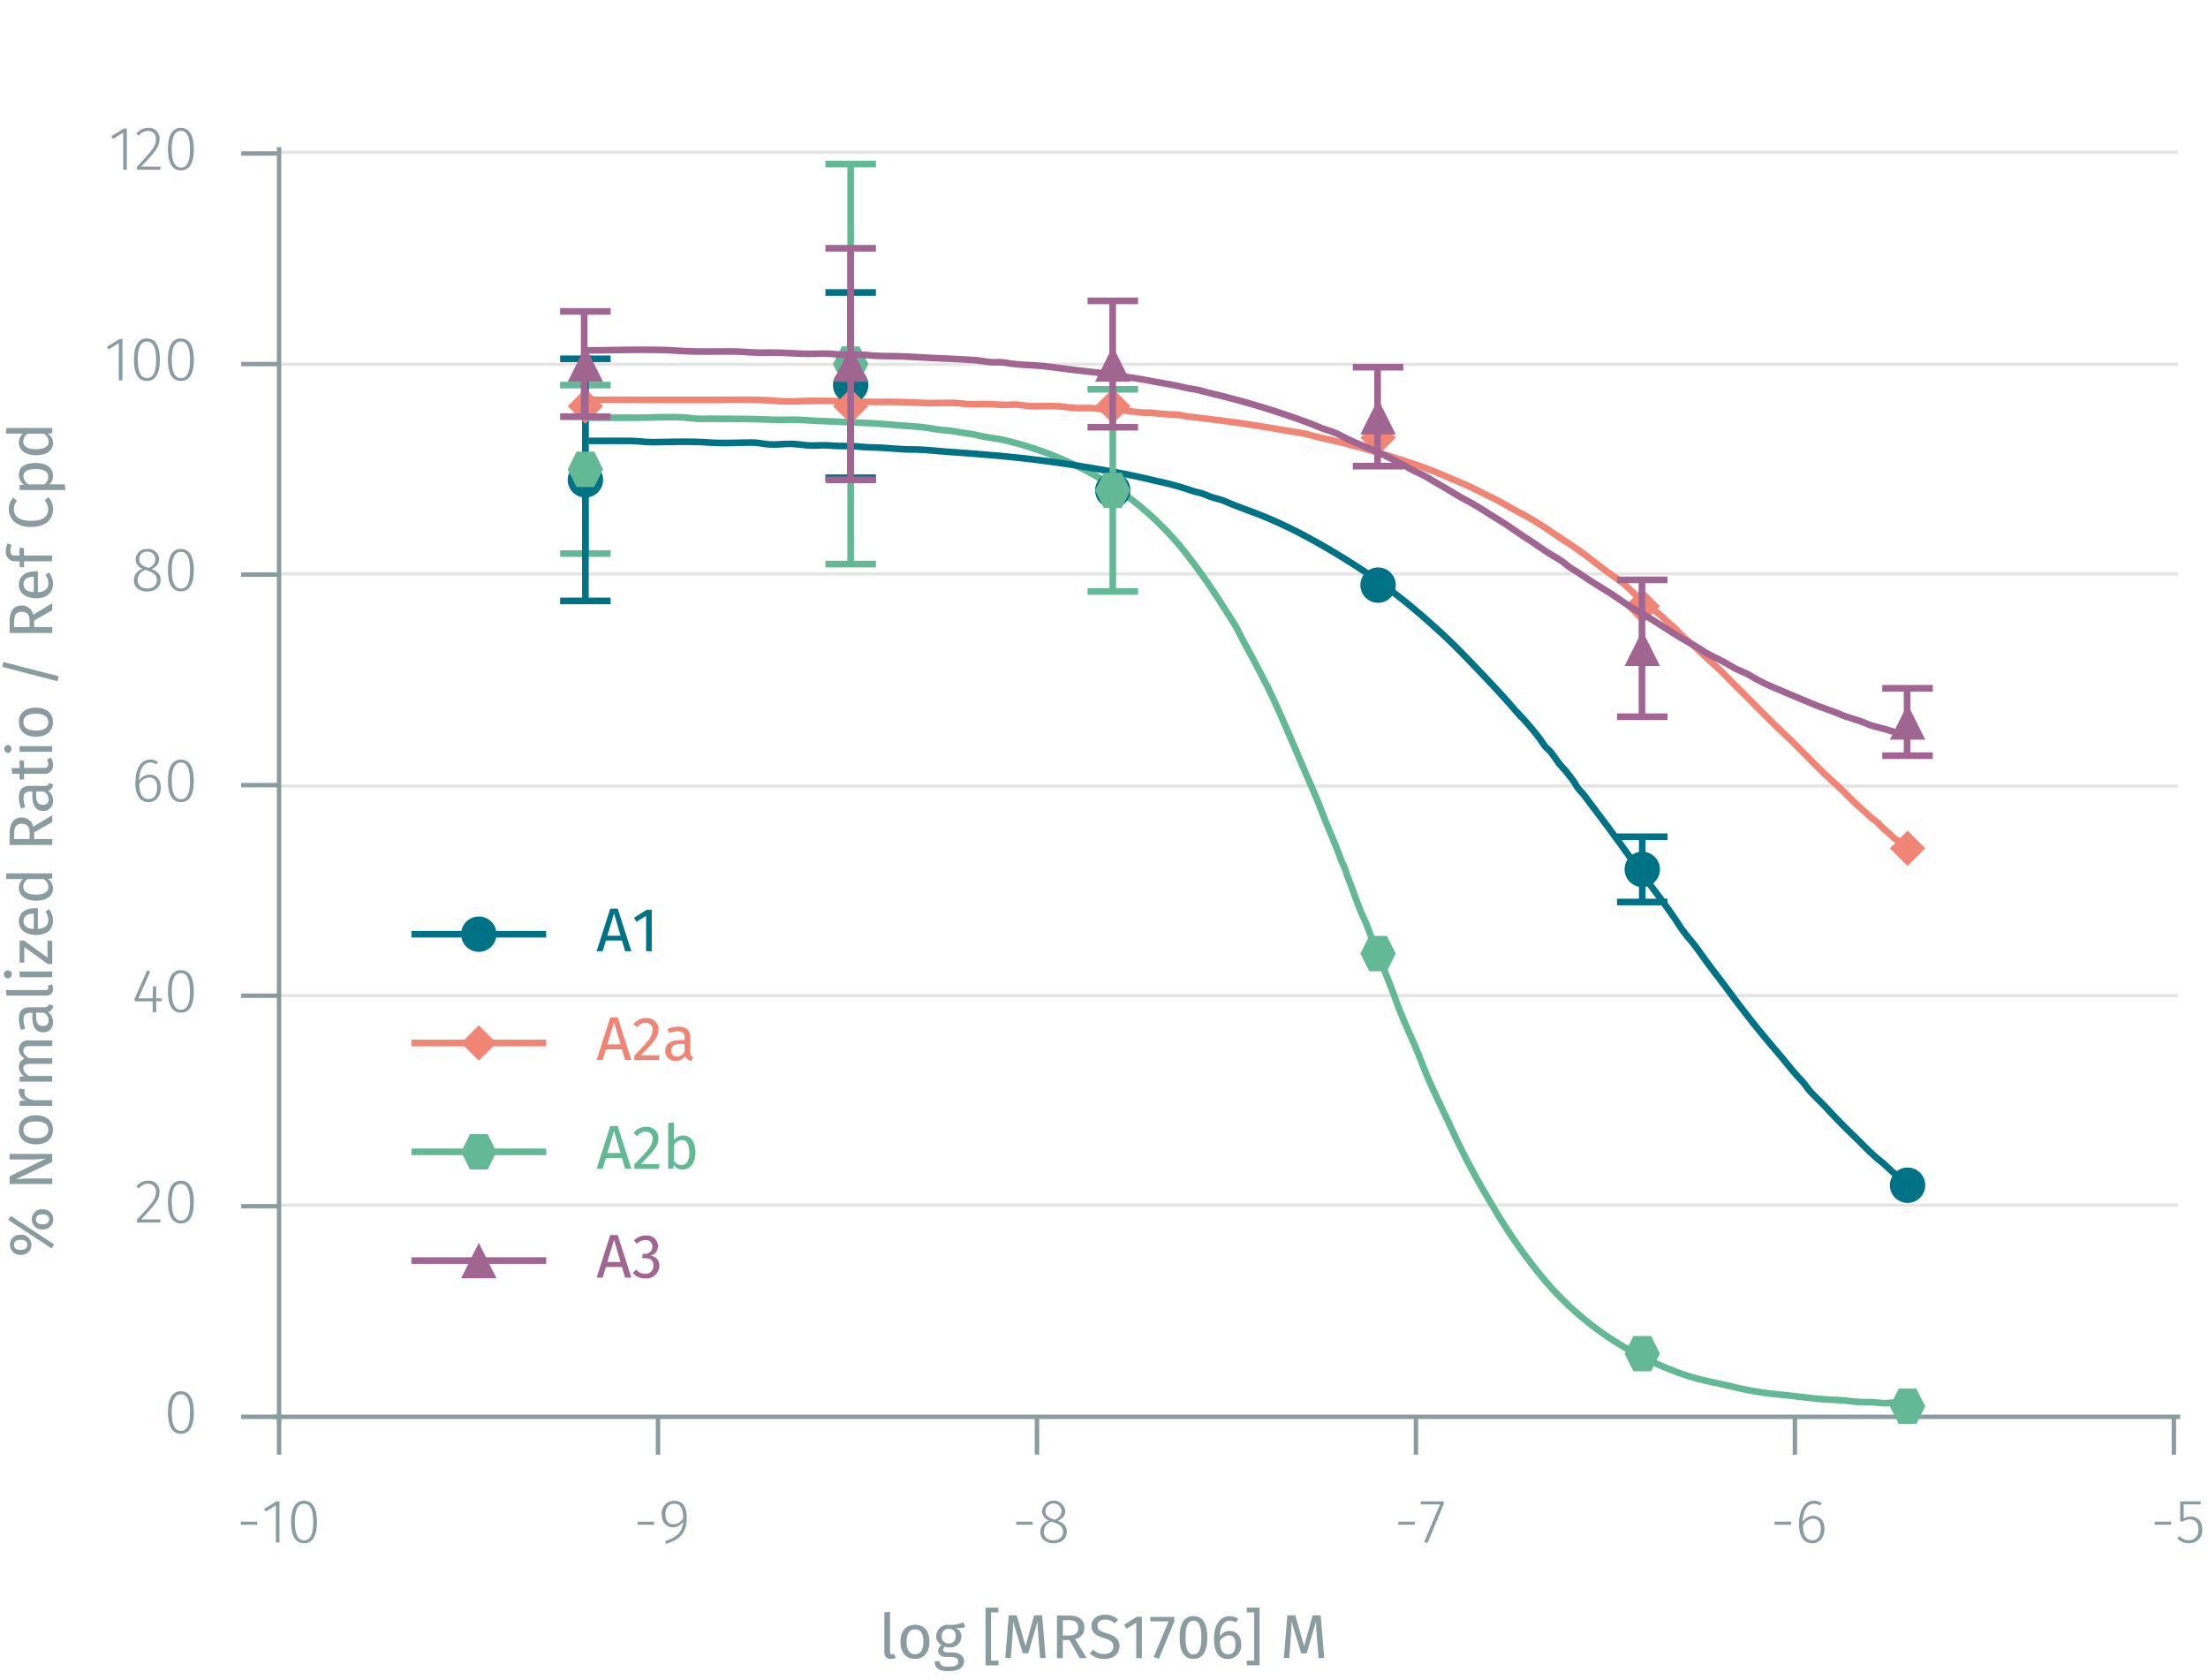 <svg id="Graph" xmlns="http://www.w3.org/2000/svg" xmlns:xlink="http://www.w3.org/1999/xlink" viewBox="0 0 499.61 380.06"><defs><symbol id="_1-deep-blue-circle" data-name="1-deep-blue-circle" viewBox="0 0 8 8"><path d="M8,4A4,4,0,0,1,4,8,4,4,0,1,1,8,4" fill="#007286" fill-rule="evenodd"/></symbol><symbol id="_5-red-diamond" data-name="5-red-diamond" viewBox="0 0 8 8"><polyline points="4 0 8 4 4 8 0 4" fill="#f08576" fill-rule="evenodd"/></symbol><symbol id="_6-green-hexagon" data-name="6-green-hexagon" viewBox="0 0 8 8"><polygon points="6 0 2 0 0 4 2 8 6 8 8 4 6 0" fill="#63b995" fill-rule="evenodd"/></symbol><symbol id="_3-purple-arrow-up" data-name="3-purple-arrow-up" viewBox="0 0 8 8"><polyline points="4 0 8 8 0 8" fill="#a06590" fill-rule="evenodd"/></symbol></defs><title>assay-validation</title><line x1="63.15" y1="272.66" x2="492.78" y2="272.66" fill="none" stroke="#e5e5e5" stroke-miterlimit="10" stroke-width="0.75"/><line x1="63.15" y1="225.25" x2="492.78" y2="225.25" fill="none" stroke="#e5e5e5" stroke-miterlimit="10" stroke-width="0.75"/><line x1="63.15" y1="177.84" x2="492.78" y2="177.84" fill="none" stroke="#e5e5e5" stroke-miterlimit="10" stroke-width="0.75"/><line x1="63.15" y1="129.84" x2="492.78" y2="129.84" fill="none" stroke="#e5e5e5" stroke-miterlimit="10" stroke-width="0.75"/><line x1="63.15" y1="82.43" x2="492.78" y2="82.43" fill="none" stroke="#e5e5e5" stroke-miterlimit="10" stroke-width="0.75"/><line x1="63.15" y1="34.43" x2="492.78" y2="34.43" fill="none" stroke="#e5e5e5" stroke-miterlimit="10" stroke-width="0.75"/><path d="M58.2,344.28v.7H54.49v-.7Z" fill="#8b9ca0"/><path d="M62.43,349v-8.42L60.14,342l-.38-.6,2.78-1.72h.7V349Z" fill="#8b9ca0"/><path d="M71.72,344.36c0,3.15-1,4.81-2.93,4.81s-2.93-1.67-2.93-4.82,1-4.81,2.93-4.81S71.72,341.2,71.72,344.36Zm-5,0c0,2.87.74,4.15,2.09,4.15s2.07-1.27,2.07-4.14-.73-4.14-2.07-4.14S66.7,341.48,66.7,344.35Z" fill="#8b9ca0"/><path d="M148,344.28v.7h-3.71v-.7Z" fill="#8b9ca0"/><path d="M155.39,343.3c0,3.68-1.59,5-4.68,6l-.21-.63c2.43-.74,3.93-1.93,4.07-4.41a2.75,2.75,0,0,1-2.3,1.3c-1.44,0-2.54-1.12-2.54-2.94a2.81,2.81,0,0,1,2.83-3.06C154.5,339.54,155.39,341,155.39,343.3Zm-.82.17c0-2.2-.58-3.25-2-3.25-1.24,0-2,.85-2,2.39s.73,2.26,1.84,2.26A2.6,2.6,0,0,0,154.57,343.47Z" fill="#8b9ca0"/><path d="M233.65,344.28v.7h-3.71v-.7Z" fill="#8b9ca0"/><path d="M241.39,346.59c0,1.56-1.26,2.58-3,2.58s-3-1.05-3-2.57a2.73,2.73,0,0,1,2-2.59,2.19,2.19,0,0,1-1.6-2.14,2.64,2.64,0,0,1,5.25,0c0,1-.54,1.64-1.68,2.22C240.71,344.64,241.39,345.34,241.39,346.59Zm-.85,0c0-1.13-.6-1.6-2.07-2.14l-.48-.19a2.36,2.36,0,0,0-1.79,2.34c0,1.22.87,1.88,2.15,1.88S240.54,347.79,240.54,346.59Zm-2.26-2.9.44.15c1-.54,1.47-1.09,1.47-2a1.82,1.82,0,0,0-3.63,0C236.56,342.79,237,343.23,238.28,343.69Z" fill="#8b9ca0"/><path d="M320.11,344.28v.7h-3.72v-.7Z" fill="#8b9ca0"/><path d="M323,349.13l-.75-.26,3.58-8.49h-4.35v-.68h5.19v.63Z" fill="#8b9ca0"/><path d="M405.25,344.28v.7h-3.71v-.7Z" fill="#8b9ca0"/><path d="M412.82,345.88c0,2-1.17,3.29-2.74,3.29-2.17,0-3-1.91-3-4.36,0-3.25,1.28-5.27,3.36-5.27a2.89,2.89,0,0,1,1.74.55l-.35.56a2.46,2.46,0,0,0-1.4-.43c-1.55,0-2.47,1.71-2.52,4.1a2.86,2.86,0,0,1,2.39-1.37C411.69,343,412.82,343.89,412.82,345.88Zm-.82,0c0-1.62-.76-2.28-1.77-2.28a2.7,2.7,0,0,0-2.28,1.54c.05,2.07.64,3.34,2.13,3.34C411.34,348.5,412,347.42,412,345.9Z" fill="#8b9ca0"/><path d="M491.26,344.28v.7h-3.72v-.7Z" fill="#8b9ca0"/><path d="M494.1,340.37v3.18a3.13,3.13,0,0,1,1.59-.43c1.6,0,2.62,1.09,2.62,2.9a2.92,2.92,0,0,1-3,3.15,3.45,3.45,0,0,1-2.63-1.12l.52-.49a2.67,2.67,0,0,0,2.11.92c1.32,0,2.15-1,2.15-2.48s-.81-2.23-1.95-2.23a2.87,2.87,0,0,0-1.55.45h-.65V339.7H498l-.12.67Z" fill="#8b9ca0"/><path d="M491.89,320.56v8.57m-85.75-8.57v8.57m-85.75-8.57v8.57m-85.75-8.57v8.57m-85.75-8.57v8.57m-85.75-8.57v8.57m-1.43-8.57H493.32" fill="none" stroke="#8b9ca0" stroke-miterlimit="10"/><path d="M43.86,319.59c0,3.15-1,4.81-2.92,4.81S38,322.73,38,319.58s1-4.81,2.93-4.81S43.86,316.43,43.86,319.59Zm-5,0c0,2.87.74,4.14,2.09,4.14S43,322.46,43,319.59s-.73-4.14-2.07-4.14S38.85,316.71,38.85,319.58Z" fill="#8b9ca0"/><path d="M36.09,269.59c0,1.84-1,3-4.16,6.3h4.42l-.12.71H31v-.68c3.46-3.69,4.27-4.65,4.27-6.29a1.67,1.67,0,0,0-1.76-1.81,2.5,2.5,0,0,0-2.07,1.07l-.58-.43a3.29,3.29,0,0,1,2.69-1.33A2.37,2.37,0,0,1,36.09,269.59Z" fill="#8b9ca0"/><path d="M43.86,272c0,3.15-1,4.81-2.92,4.81S38,275.09,38,271.94s1-4.81,2.93-4.81S43.86,268.79,43.86,272Zm-5,0c0,2.87.74,4.14,2.09,4.14S43,274.82,43,272s-.73-4.14-2.07-4.14S38.85,269.07,38.85,271.94Z" fill="#8b9ca0"/><path d="M35.34,226.51V229h-.8v-2.45H30.46v-.6l2.85-6.41.68.28-2.66,6.06h3.21l.1-2.73h.7v2.73H36.6v.67Z" fill="#8b9ca0"/><path d="M43.86,224.31c0,3.16-1,4.81-2.92,4.81S38,227.45,38,224.3s1-4.8,2.93-4.8S43.86,221.15,43.86,224.31Zm-5,0c0,2.87.74,4.15,2.09,4.15S43,227.19,43,224.31s-.73-4.14-2.07-4.14S38.85,221.43,38.85,224.3Z" fill="#8b9ca0"/><path d="M36.38,178.19c0,2-1.18,3.29-2.75,3.29-2.17,0-3-1.91-3-4.36,0-3.25,1.28-5.26,3.37-5.26a2.94,2.94,0,0,1,1.73.54l-.35.56a2.46,2.46,0,0,0-1.4-.43c-1.55,0-2.46,1.71-2.52,4.1a2.87,2.87,0,0,1,2.4-1.37C35.24,175.26,36.38,176.2,36.38,178.19Zm-.83,0c0-1.63-.76-2.29-1.77-2.29a2.7,2.7,0,0,0-2.28,1.54c.06,2.08.65,3.34,2.13,3.34C34.89,180.81,35.55,179.73,35.55,178.22Z" fill="#8b9ca0"/><path d="M43.86,176.67c0,3.16-1,4.81-2.92,4.81S38,179.81,38,176.66s1-4.8,2.93-4.8S43.86,173.51,43.86,176.67Zm-5,0c0,2.87.74,4.15,2.09,4.15S43,179.55,43,176.67s-.73-4.14-2.07-4.14S38.85,173.79,38.85,176.66Z" fill="#8b9ca0"/><path d="M36.35,131.26c0,1.56-1.26,2.58-3.06,2.58s-3-1.05-3-2.56a2.71,2.71,0,0,1,2-2.59,2.21,2.21,0,0,1-1.6-2.15,2.41,2.41,0,0,1,2.62-2.32A2.39,2.39,0,0,1,36,126.53c0,1-.54,1.64-1.68,2.23C35.66,129.32,36.35,130,36.35,131.26Zm-.86,0c0-1.13-.6-1.59-2.07-2.14l-.48-.18a2.37,2.37,0,0,0-1.79,2.34c0,1.22.87,1.87,2.16,1.87S35.49,132.47,35.49,131.26Zm-2.25-2.9.43.16c1-.55,1.47-1.09,1.47-2a1.64,1.64,0,0,0-1.82-1.7,1.64,1.64,0,0,0-1.81,1.7C31.51,127.47,32,127.9,33.24,128.36Z" fill="#8b9ca0"/><path d="M43.86,129c0,3.15-1,4.8-2.92,4.8S38,132.17,38,129s1-4.8,2.93-4.8S43.86,125.87,43.86,129Zm-5,0c0,2.87.74,4.15,2.09,4.15S43,131.91,43,129s-.73-4.15-2.07-4.15S38.85,126.15,38.85,129Z" fill="#8b9ca0"/><path d="M26.88,86.05V77.63l-2.3,1.43-.37-.6L27,76.73h.7v9.32Z" fill="#8b9ca0"/><path d="M36.17,81.4c0,3.15-1,4.8-2.93,4.8s-2.93-1.66-2.93-4.82,1-4.8,2.93-4.8S36.17,78.23,36.17,81.4Zm-5,0c0,2.87.74,4.15,2.09,4.15s2.07-1.26,2.07-4.13-.73-4.15-2.07-4.15S31.15,78.51,31.15,81.38Z" fill="#8b9ca0"/><path d="M43.86,81.4c0,3.15-1,4.8-2.92,4.8S38,84.54,38,81.38s1-4.8,2.93-4.8S43.86,78.23,43.86,81.4Zm-5,0c0,2.87.74,4.15,2.09,4.15S43,84.27,43,81.4s-.73-4.15-2.07-4.15S38.85,78.51,38.85,81.38Z" fill="#8b9ca0"/><path d="M27.88,38.41V30l-2.3,1.43-.38-.6L28,29.09h.7v9.32Z" fill="#8b9ca0"/><path d="M36.1,31.39c0,1.85-1,3-4.16,6.3h4.41l-.11.72H31v-.69c3.46-3.68,4.28-4.65,4.28-6.29a1.68,1.68,0,0,0-1.77-1.8,2.49,2.49,0,0,0-2.07,1.06l-.58-.42a3.27,3.27,0,0,1,2.69-1.33A2.38,2.38,0,0,1,36.1,31.39Z" fill="#8b9ca0"/><path d="M43.86,33.76c0,3.15-1,4.8-2.92,4.8S38,36.9,38,33.74s1-4.8,2.93-4.8S43.86,30.59,43.86,33.76Zm-5,0c0,2.88.74,4.15,2.09,4.15S43,36.63,43,33.76s-.73-4.15-2.07-4.15S38.85,30.87,38.85,33.74Z" fill="#8b9ca0"/><path d="M63.14,34.73H54.57m8.57,47.64H54.57M63.14,130H54.57m8.57,47.64H54.57m8.57,47.64H54.57m8.57,47.64H54.57m8.57,47.64H54.57M63.14,322V33.3" fill="none" stroke="#8b9ca0" stroke-miterlimit="10"/><path d="M132.46,94.51h10.89c3.59,0,7.19-.22,10.79-.09,1.63.07,3.19.38,4.84.34s3.53,0,5.3,0c3.51,0,7,.06,10.51.2,1.68.07,3.35,0,5,0s3.63.22,5.44.28c3.52.12,7,.31,10.54.45s6.91.51,10.37.74a44.3,44.3,0,0,1,5.27.62c1.6.3,3.24.28,4.85.6s3.38.45,5.05.86,3.49.6,5.22.92a77.72,77.72,0,0,1,27.37,12,69.93,69.93,0,0,1,14.5,13.83c1.9,2.46,3.73,4.93,5.47,7.51s3.57,5.5,5.33,8.26c.93,1.46,1.62,3.08,2.45,4.6s1.71,3.12,2.54,4.69c1.63,3.11,3.25,6.23,4.68,9.43,2.88,6.45,5.6,13,8.42,19.44,1.38,3.17,2.51,6.43,3.87,9.6.71,1.66,1.41,3.33,2,5a17.49,17.49,0,0,0,.89,2.09c.38.79.54,1.66.88,2.47,1.27,3.08,2.21,6.31,3.63,9.33s2.29,6.34,3.64,9.44,2.56,6.14,3.67,9.23c1.17,3.26,2.59,6.41,4,9.58s2.53,6.51,4,9.7,3,6.36,4.49,9.57a167.32,167.32,0,0,0,9.3,17.49,119.35,119.35,0,0,0,11.75,16.83,70.48,70.48,0,0,0,14.49,13,74.66,74.66,0,0,0,18.28,8.87c3.29,1,6.65,1.58,10,2.39a72.12,72.12,0,0,0,10.3,1.72c3.31.32,6.57.8,9.87,1.06,1.77.14,3.54.18,5.31.33a36.12,36.12,0,0,0,5,.36c1.44-.09,2.84.3,4.28.21s2.85-.4,4.09.22" fill="none" stroke="#63b995" stroke-miterlimit="10" stroke-width="1.5"/><path d="M132.46,90.46c11.65,0,23.31.06,35,0,2.75,0,5.44,0,8.18.25s5.52,0,8.27,0c5.75-.06,11.47.3,17.21.22,2.86,0,5.71.17,8.57.25,2.7.08,5.37-.2,8.06.14s5.21-.06,7.81.21a28.5,28.5,0,0,0,3.92,0c1.34,0,2.63.34,4,.37,2.71.06,5.57-.21,8.24.28a25.85,25.85,0,0,0,4.13.13c1.39,0,2.77.19,4.14.32s2.56.23,3.84.24,2.6.3,3.93.42,2.39,0,3.58.19c1.44.19,2.83.26,4.28.31,1.18,0,2.32.37,3.49.5,1.52.16,3,.33,4.54.52,2.82.35,5.64.74,8.45,1.15s5.75.91,8.62,1.41c1.37.24,2.76.43,4.12.68s2.66.7,4,1c5.52,1.16,10.9,2.68,16.28,4.36,2.62.83,5.24,1.69,7.82,2.65s4.82,2,7.26,3,4.94,2.34,7.38,3.51,4.49,2.53,6.81,3.69a67.76,67.76,0,0,1,7,4.34c2.29,1.54,4.65,3,6.85,4.63s4.13,3.22,6.27,4.74a34.74,34.74,0,0,1,3.17,2.36c1,.88,1.86,1.83,2.91,2.64a31.33,31.33,0,0,1,3,2.48c.86.85,1.91,1.46,2.76,2.32s1.75,1.53,2.6,2.34,1.79,1.9,2.81,2.72c2,1.64,3.79,3.51,5.74,5.22s3.79,3.69,5.68,5.55c3.65,3.6,7.21,7.33,10.95,10.84s7.14,7.35,11,10.74c1.93,1.71,3.61,3.67,5.56,5.35.91.8,1.8,1.62,2.69,2.44.42.39.89.66,1.32,1s.94,1.06,1.5,1.5c.9.72,1.68,1.57,2.57,2.3a17.67,17.67,0,0,1,2.62,2.09" fill="none" stroke="#f08576" stroke-miterlimit="10" stroke-width="1.5"/><path d="M132.46,99.75c3.29,0,6.57,0,9.86,0,1.34,0,2.67.16,4,.24,1.68.1,3.35,0,5,0,3.1-.07,6.2-.08,9.29.14s6.41,0,9.64,0c1.3,0,2.51.33,3.8.41,1.62.11,3.25-.13,4.87-.11s2.94.33,4.43.37,3-.13,4.46,0,3.09.11,4.65.14,3.14.27,4.74.29c3,0,6,.46,9.05.46s5.92.38,8.86.58c3.14.21,6.28.47,9.42.73,6.08.52,12.21,1.25,18.24,2.2,6.3,1,12.62,2.08,18.82,3.61a62.85,62.85,0,0,1,8.12,2.22,16.91,16.91,0,0,0,1.86.48,20.24,20.24,0,0,1,2,.76c1.24.48,2.5.65,3.73,1.19,2.71,1.2,5.54,2.11,8.29,3.23,2.94,1.19,5.83,2.54,8.65,4A158.69,158.69,0,0,1,309.76,130a141.12,141.12,0,0,1,14.45,11.49c4.41,3.85,8.37,8.1,12.41,12.34q3.25,3.42,6.35,7a73.36,73.36,0,0,1,5.48,6.35,21.45,21.45,0,0,0,1.24,1.76c.4.46.9.83,1.28,1.31.87,1.11,1.58,2.28,2.54,3.33a36.44,36.44,0,0,1,2.54,3.15c.34.47.57,1,.91,1.46.47.63,1.05,1.17,1.53,1.8,3.68,4.87,7.38,9.76,10.89,14.76s7.54,9.76,10.84,15a35.76,35.76,0,0,0,2.48,3.18c1,1.2,1.87,2.47,2.77,3.72,1.63,2.25,3.32,4.41,5,6.65,3.72,5.06,7.58,10,11.69,14.75,1.81,2.09,3.43,4.3,5.35,6.28.9.93,1.56,2.07,2.46,3,1.12,1.17,2.31,2.26,3.41,3.45,1.91,2.07,3.91,4.15,5.95,6.09s4.09,4.22,6.39,6c1,.8,1.86,1.76,2.86,2.56a18.84,18.84,0,0,1,2.83,2.28" fill="none" stroke="#007286" stroke-miterlimit="10" stroke-width="1.5"/><line x1="132.46" y1="87.13" x2="132.46" y2="106.19" fill="none" stroke="#63b995" stroke-miterlimit="10" stroke-width="1.5"/><line x1="132.46" y1="106.19" x2="132.46" y2="125.24" fill="none" stroke="#63b995" stroke-miterlimit="10" stroke-width="1.5"/><line x1="126.74" y1="87.13" x2="138.17" y2="87.13" fill="none" stroke="#63b995" stroke-miterlimit="10" stroke-width="1.5"/><line x1="126.74" y1="125.24" x2="138.17" y2="125.24" fill="none" stroke="#63b995" stroke-miterlimit="10" stroke-width="1.5"/><line x1="192.48" y1="37.11" x2="192.48" y2="82.37" fill="none" stroke="#63b995" stroke-miterlimit="10" stroke-width="1.5"/><line x1="192.48" y1="82.37" x2="192.48" y2="127.62" fill="none" stroke="#63b995" stroke-miterlimit="10" stroke-width="1.5"/><line x1="186.77" y1="37.11" x2="198.2" y2="37.11" fill="none" stroke="#63b995" stroke-miterlimit="10" stroke-width="1.5"/><line x1="186.77" y1="127.62" x2="198.2" y2="127.62" fill="none" stroke="#63b995" stroke-miterlimit="10" stroke-width="1.5"/><line x1="251.79" y1="88.08" x2="251.79" y2="110.95" fill="none" stroke="#63b995" stroke-miterlimit="10" stroke-width="1.5"/><line x1="251.79" y1="110.95" x2="251.79" y2="133.82" fill="none" stroke="#63b995" stroke-miterlimit="10" stroke-width="1.5"/><line x1="246.08" y1="88.08" x2="257.51" y2="88.08" fill="none" stroke="#63b995" stroke-miterlimit="10" stroke-width="1.5"/><line x1="246.08" y1="133.82" x2="257.51" y2="133.82" fill="none" stroke="#63b995" stroke-miterlimit="10" stroke-width="1.5"/><line x1="132.46" y1="81.18" x2="132.46" y2="108.57" fill="none" stroke="#007286" stroke-miterlimit="10" stroke-width="1.5"/><line x1="132.46" y1="108.57" x2="132.46" y2="135.96" fill="none" stroke="#007286" stroke-miterlimit="10" stroke-width="1.5"/><line x1="126.74" y1="81.18" x2="138.17" y2="81.18" fill="none" stroke="#007286" stroke-miterlimit="10" stroke-width="1.5"/><line x1="126.74" y1="135.96" x2="138.17" y2="135.96" fill="none" stroke="#007286" stroke-miterlimit="10" stroke-width="1.5"/><line x1="192.48" y1="66.17" x2="192.48" y2="87.13" fill="none" stroke="#007286" stroke-miterlimit="10" stroke-width="1.5"/><line x1="192.48" y1="87.13" x2="192.48" y2="108.09" fill="none" stroke="#007286" stroke-miterlimit="10" stroke-width="1.5"/><line x1="186.77" y1="66.17" x2="198.2" y2="66.17" fill="none" stroke="#007286" stroke-miterlimit="10" stroke-width="1.5"/><line x1="186.77" y1="108.09" x2="198.2" y2="108.09" fill="none" stroke="#007286" stroke-miterlimit="10" stroke-width="1.5"/><line x1="371.6" y1="189.31" x2="371.6" y2="196.7" fill="none" stroke="#007286" stroke-miterlimit="10" stroke-width="1.5"/><line x1="371.6" y1="196.7" x2="371.6" y2="204.08" fill="none" stroke="#007286" stroke-miterlimit="10" stroke-width="1.5"/><line x1="365.89" y1="189.31" x2="377.32" y2="189.31" fill="none" stroke="#007286" stroke-miterlimit="10" stroke-width="1.5"/><line x1="365.89" y1="204.08" x2="377.32" y2="204.08" fill="none" stroke="#007286" stroke-miterlimit="10" stroke-width="1.5"/><path d="M201.85,374.26a1.21,1.21,0,0,0,.48-.08l.34.9a2.67,2.67,0,0,1-1.1.25c-.94,0-1.47-.56-1.47-1.63v-8.89l1.29-.16v9C201.39,374.07,201.52,374.26,201.85,374.26Z" fill="#8b9ca0"/><path d="M210.32,371.46c0,2.29-1.2,3.87-3.29,3.87s-3.29-1.51-3.29-3.85,1.2-3.87,3.31-3.87S210.32,369.12,210.32,371.46Zm-5.19,0c0,1.92.67,2.81,1.9,2.81s1.91-.89,1.91-2.83-.67-2.81-1.89-2.81S205.13,369.54,205.13,371.48Z" fill="#8b9ca0"/><path d="M216.25,368.34a2,2,0,0,1,1.3,1.86,2.51,2.51,0,0,1-2.82,2.51,3,3,0,0,1-.94-.14.91.91,0,0,0-.36.68c0,.34.21.61,1,.61h1.17c1.52,0,2.53.87,2.53,2,0,1.43-1.18,2.24-3.47,2.24s-3.16-.74-3.16-2.24h1.16c0,.84.38,1.23,2,1.23s2.16-.4,2.16-1.14-.56-1.05-1.48-1.05h-1.17c-1.31,0-1.9-.66-1.9-1.4a1.61,1.61,0,0,1,.81-1.31,2.11,2.11,0,0,1-1.24-2,2.62,2.62,0,0,1,2.84-2.58A6.35,6.35,0,0,0,218,367l.38,1.16A7,7,0,0,1,216.25,368.34Zm-3.13,1.85a1.49,1.49,0,0,0,1.56,1.66c1,0,1.55-.61,1.55-1.68a1.43,1.43,0,0,0-1.58-1.64A1.48,1.48,0,0,0,213.12,370.19Z" fill="#8b9ca0"/><path d="M224.24,364.81v10.91h1.68v1.07H223V363.73h2.9v1.08Z" fill="#8b9ca0"/><path d="M235.36,375.16,235,370.8c-.13-1.51-.22-3.13-.24-3.93l-2.09,7.2h-1.24l-2.2-7.22c0,1.14-.07,2.64-.18,4l-.32,4.26h-1.27l.8-9.65h1.8l2,7,1.93-7h1.81l.8,9.65Z" fill="#8b9ca0"/><path d="M240.49,371.07v4.09h-1.33v-9.65h2.54c2.41,0,3.67.92,3.67,2.73a2.52,2.52,0,0,1-2.09,2.59l2.6,4.33H244.3L242,371.07Zm3.46-2.83c0-1.2-.68-1.69-2.27-1.69h-1.19v3.5h1.35C243.18,370.05,244,369.54,244,368.24Z" fill="#8b9ca0"/><path d="M253,366.46l-.76.84a3.13,3.13,0,0,0-2.17-.87c-1,0-1.74.45-1.74,1.38s.38,1.2,2.12,1.73c1.54.48,2.85,1.08,2.85,2.93,0,1.68-1.27,2.86-3.44,2.86a4.5,4.5,0,0,1-3.28-1.25l.77-.85a3.44,3.44,0,0,0,2.5,1c1.13,0,2.07-.56,2.07-1.73,0-.94-.45-1.36-2.09-1.86-1.88-.57-2.86-1.29-2.86-2.79s1.26-2.52,3-2.52A4.09,4.09,0,0,1,253,366.46Z" fill="#8b9ca0"/><path d="M257.1,375.16v-8l-2.19,1.33-.56-.91,2.9-1.79h1.13v9.37Z" fill="#8b9ca0"/><path d="M262.22,375.3l-1.18-.39,3.38-8.07h-4.15v-1h5.45v1Z" fill="#8b9ca0"/><path d="M273.18,370.48c0,3.11-1,4.85-3.13,4.85s-3.14-1.74-3.14-4.85,1-4.83,3.14-4.83S273.18,367.39,273.18,370.48Zm-4.93,0c0,2.76.62,3.83,1.8,3.83s1.79-1.07,1.79-3.83-.63-3.81-1.79-3.81S268.25,367.74,268.25,370.48Z" fill="#8b9ca0"/><path d="M280.85,372a3.06,3.06,0,0,1-3,3.35c-2.28,0-3.15-1.88-3.15-4.57,0-3.07,1.33-5.11,3.55-5.11a3.43,3.43,0,0,1,1.93.57l-.51.86a2.68,2.68,0,0,0-1.44-.41c-1.36,0-2.17,1.42-2.24,3.56a2.63,2.63,0,0,1,2.26-1.23C279.64,369,280.85,370,280.85,372Zm-1.3,0c0-1.48-.63-2-1.51-2a2.43,2.43,0,0,0-2,1.29c.06,2,.61,3,1.85,3S279.55,373.4,279.55,372Z" fill="#8b9ca0"/><path d="M282.11,376.79v-1.07h1.68V364.81h-1.68v-1.08H285v13.06Z" fill="#8b9ca0"/><path d="M298.37,375.16,298,370.8c-.12-1.51-.22-3.13-.23-3.93l-2.09,7.2h-1.25l-2.2-7.22c0,1.14-.07,2.64-.18,4l-.32,4.26H290.5l.8-9.65h1.79l2,7,1.93-7h1.81l.8,9.65Z" fill="#8b9ca0"/><path d="M12.26,281.55l-.59.9L1.86,276l.59-.89Zm-7.58-2.18a2.28,2.28,0,1,1,0,4.55,2.28,2.28,0,1,1,0-4.55Zm0,3.42c.73,0,1.5-.24,1.5-1.14s-.74-1.13-1.5-1.13-1.5.22-1.5,1.13S3.92,282.79,4.68,282.79Zm4.94-9.18a2.28,2.28,0,1,1,0,4.55,2.28,2.28,0,1,1,0-4.55Zm0,3.4c.73,0,1.5-.23,1.5-1.13s-.74-1.14-1.5-1.14-1.48.23-1.48,1.14S8.87,277,9.62,277Z" fill="#8b9ca0"/><path d="M11.82,262.89l-8.19,3.92c.8-.07,2-.18,3.77-.18h4.42v1.25H2.17v-1.74l8.21-4c-.22,0-1.77.19-2.94.19H2.17v-1.25h9.65Z" fill="#8b9ca0"/><path d="M8.12,252.33c2.29,0,3.87,1.21,3.87,3.29s-1.51,3.3-3.85,3.3-3.87-1.21-3.87-3.31S5.79,252.33,8.12,252.33Zm0,5.2c1.92,0,2.81-.67,2.81-1.91s-.89-1.9-2.83-1.9-2.81.67-2.81,1.89S6.21,257.53,8.14,257.53Z" fill="#8b9ca0"/><path d="M4.36,246.27l1.26.24a2.15,2.15,0,0,0-.09.64c0,.93.66,1.46,2.08,1.77h4.21v1.29H4.44V249.1l1.5-.13a2.1,2.1,0,0,1-1.67-2A3,3,0,0,1,4.36,246.27Z" fill="#8b9ca0"/><path d="M6.53,235.39h5.29v1.29H6.71c-1.11,0-1.43.48-1.43,1,0,.8.52,1.24,1.3,1.74h5.24v1.29H6.71c-1.11,0-1.43.48-1.43,1,0,.8.52,1.24,1.3,1.73h5.24v1.29H4.44v-1.1l1.08-.12a2.47,2.47,0,0,1-1.25-2.12,1.86,1.86,0,0,1,1.33-1.87,2.57,2.57,0,0,1-1.33-2.2A2,2,0,0,1,6.53,235.39Z" fill="#8b9ca0"/><path d="M11.1,227.22l.89.29A1.48,1.48,0,0,1,10.88,229a2.51,2.51,0,0,1,1.11,2.2,2.15,2.15,0,0,1-2.23,2.36c-1.58,0-2.43-1.19-2.43-3.25v-1.14H6.78c-1.06,0-1.46.52-1.46,1.54a6.36,6.36,0,0,0,.4,2l-.94.32a7.14,7.14,0,0,1-.51-2.55c0-1.77.91-2.59,2.45-2.59H10.1C10.75,227.83,11,227.59,11.1,227.22Zm-1.22,1.9H8.18v1c0,1.36.51,2,1.51,2A1.16,1.16,0,0,0,11,230.86,1.89,1.89,0,0,0,9.88,229.12Z" fill="#8b9ca0"/><path d="M10.93,223.51a1.21,1.21,0,0,0-.09-.48l.9-.33a2.45,2.45,0,0,1,.25,1.09c0,.94-.56,1.47-1.62,1.47H1.47L1.32,224h9C10.73,224,10.93,223.84,10.93,223.51Z" fill="#8b9ca0"/><path d="M1.78,219.55a.9.9,0,0,1,0,1.8.9.9,0,0,1,0-1.8Zm10,1.54H4.44V219.8h7.38Z" fill="#8b9ca0"/><path d="M10.75,216.66v-3.89l1.07.15v5.2h-1l-5.33-3.84v3.52H4.44v-5h1Z" fill="#8b9ca0"/><path d="M8.57,205.47v4.71c1.71-.12,2.37-.92,2.37-2a3.1,3.1,0,0,0-.64-1.92l.77-.56a4.06,4.06,0,0,1,.92,2.58c0,2.06-1.44,3.26-3.78,3.26s-3.94-1.16-3.94-3.06,1.39-3,3.65-3Zm-1,1.25c-1.45,0-2.24.58-2.24,1.74,0,1,.68,1.62,2.32,1.72v-3.46Z" fill="#8b9ca0"/><path d="M11.82,197.61v1.13l-1,.13A2.47,2.47,0,0,1,12,201c0,1.79-1.53,2.78-3.82,2.78s-3.9-1.09-3.9-2.9a2.67,2.67,0,0,1,.91-2H1.32l.15-1.29ZM9.88,198.9H6.26a2.1,2.1,0,0,0-1,1.7c0,1.11.92,1.8,2.84,1.8s2.83-.62,2.83-1.68A2.12,2.12,0,0,0,9.88,198.9Z" fill="#8b9ca0"/><path d="M7.73,189.84h4.09v1.33H2.17v-2.54c0-2.41.93-3.67,2.73-3.67a2.55,2.55,0,0,1,2.6,2.09l4.32-2.6V186l-4.09,2.31ZM4.9,186.38c-1.2,0-1.69.69-1.69,2.27v1.19h3.5v-1.35C6.71,187.15,6.21,186.38,4.9,186.38Z" fill="#8b9ca0"/><path d="M11.1,177.18l.89.29a1.49,1.49,0,0,1-1.11,1.45,2.5,2.5,0,0,1,1.11,2.2,2.14,2.14,0,0,1-2.23,2.35c-1.58,0-2.43-1.19-2.43-3.25v-1.13H6.78c-1.06,0-1.46.51-1.46,1.54a6.47,6.47,0,0,0,.4,2l-.94.32a7.18,7.18,0,0,1-.51-2.55c0-1.78.91-2.59,2.45-2.59H10.1C10.75,177.8,11,177.56,11.1,177.18Zm-1.22,1.91H8.18v1c0,1.36.51,2,1.51,2A1.17,1.17,0,0,0,11,180.82,1.89,1.89,0,0,0,9.88,179.09Z" fill="#8b9ca0"/><path d="M12,173.08a1.85,1.85,0,0,1-2.1,2H5.44v1.29h-1v-1.29H2.77l-.15-1.29H4.44V172l1,.14v1.61H9.83c.75,0,1.1-.24,1.1-.88a1.76,1.76,0,0,0-.33-1l.89-.49A2.85,2.85,0,0,1,12,173.08Z" fill="#8b9ca0"/><path d="M1.78,168.56a.91.91,0,0,1,0,1.81.91.91,0,0,1,0-1.81Zm10,1.54H4.44v-1.29h7.38Z" fill="#8b9ca0"/><path d="M8.12,160.1c2.29,0,3.87,1.21,3.87,3.29s-1.51,3.29-3.85,3.29-3.87-1.2-3.87-3.3S5.79,160.1,8.12,160.1Zm0,5.2c1.92,0,2.81-.67,2.81-1.91s-.89-1.9-2.83-1.9-2.81.67-2.81,1.89S6.21,165.3,8.14,165.3Z" fill="#8b9ca0"/><path d="M13.28,153,13,154.13.52,150.88l.25-1.1Z" fill="#8b9ca0"/><path d="M7.73,141.88h4.09v1.33H2.17v-2.54c0-2.41.93-3.67,2.73-3.67a2.54,2.54,0,0,1,2.6,2.09l4.32-2.61v1.59l-4.09,2.31ZM4.9,138.42c-1.2,0-1.69.68-1.69,2.27v1.19h3.5v-1.35C6.71,139.19,6.21,138.42,4.9,138.42Z" fill="#8b9ca0"/><path d="M8.57,129.26V134c1.71-.13,2.37-.93,2.37-2a3.08,3.08,0,0,0-.64-1.92l.77-.56a4,4,0,0,1,.92,2.58c0,2-1.44,3.26-3.78,3.26s-3.94-1.16-3.94-3.07,1.39-3,3.65-3C8.17,129.23,8.41,129.25,8.57,129.26Zm-1,1.25c-1.45,0-2.24.57-2.24,1.73,0,1,.68,1.63,2.32,1.73v-3.46Z" fill="#8b9ca0"/><path d="M3.42,125.69h1V123.9l1,.14v1.65h6.38V127H5.44v1.32h-1V127h-1a2.05,2.05,0,0,1-2.11-2.31,4.13,4.13,0,0,1,.37-1.77l.94.41a3.17,3.17,0,0,0-.28,1.29C2.35,125.41,2.7,125.69,3.42,125.69Z" fill="#8b9ca0"/><path d="M3,112.59l.85.72a2.85,2.85,0,0,0-.71,1.87c0,1.45,1,2.67,3.89,2.67s3.88-1.16,3.88-2.66a3.24,3.24,0,0,0-.81-2l.85-.68A3.77,3.77,0,0,1,12,115.23c0,2.34-1.75,4-5,4s-5-1.82-5-4A3.77,3.77,0,0,1,3,112.59Z" fill="#8b9ca0"/><path d="M8.12,104.75c2.25,0,3.87,1,3.87,2.89a2.38,2.38,0,0,1-.84,1.94h3.5l.16,1.29H4.44v-1.11l1-.1a2.66,2.66,0,0,1-1.17-2.18C4.27,105.52,5.8,104.75,8.12,104.75Zm0,1.38c-1.91,0-2.82.56-2.82,1.67a2.26,2.26,0,0,0,1.14,1.78H10a1.89,1.89,0,0,0,.9-1.63C10.94,106.78,10.06,106.13,8.12,106.13Z" fill="#8b9ca0"/><path d="M11.82,96.84V98l-1,.13A2.47,2.47,0,0,1,12,100.23C12,102,10.46,103,8.17,103s-3.9-1.09-3.9-2.9a2.67,2.67,0,0,1,.91-2H1.32l.15-1.29ZM9.88,98.13H6.26a2.1,2.1,0,0,0-1,1.7c0,1.11.92,1.8,2.84,1.8S11,101,11,100A2.12,2.12,0,0,0,9.88,98.13Z" fill="#8b9ca0"/><use width="8" height="8" transform="translate(128.46 104.57)" xlink:href="#_1-deep-blue-circle"/><use width="8" height="8" transform="translate(188.48 83.13)" xlink:href="#_1-deep-blue-circle"/><use width="8" height="8" transform="translate(247.79 106.95)" xlink:href="#_1-deep-blue-circle"/><use width="8" height="8" transform="translate(307.82 128.39)" xlink:href="#_1-deep-blue-circle"/><use width="8" height="8" transform="translate(367.6 192.7)" xlink:href="#_1-deep-blue-circle"/><use width="8" height="8" transform="translate(427.63 264.16)" xlink:href="#_1-deep-blue-circle"/><path d="M137.1,212.79l-.73,2.43H135l3.09-9.65h1.68l3.09,9.65h-1.4l-.73-2.43Zm1.84-6.12-1.52,5.05h3Z" fill="#007286"/><path d="M146.2,215.22v-8L144,208.55l-.56-.91,2.89-1.79h1.14v9.37Z" fill="#007286"/><line x1="93.09" y1="211.36" x2="123.58" y2="211.36" fill="none" stroke="#007286" stroke-miterlimit="10" stroke-width="1.5"/><use width="8" height="8" transform="translate(104.34 207.36)" xlink:href="#_1-deep-blue-circle"/><use width="8" height="8" transform="translate(128.46 87.89)" xlink:href="#_5-red-diamond"/><use width="8" height="8" transform="translate(188.48 87.89)" xlink:href="#_5-red-diamond"/><use width="8" height="8" transform="translate(247.79 87.89)" xlink:href="#_5-red-diamond"/><use width="8" height="8" transform="translate(307.82 95.04)" xlink:href="#_5-red-diamond"/><use width="8" height="8" transform="translate(367.6 133.15)" xlink:href="#_5-red-diamond"/><use width="8" height="8" transform="translate(427.63 187.93)" xlink:href="#_5-red-diamond"/><path d="M137.1,237.41l-.73,2.43H135l3.09-9.65h1.68l3.09,9.65h-1.4l-.73-2.43Zm1.84-6.12-1.52,5h3Z" fill="#f08576"/><path d="M149,232.89c0,1.75-1.13,3-4,5.87h4.22l-.15,1.08h-5.54v-1c3.31-3.44,4.12-4.34,4.12-5.86a1.44,1.44,0,0,0-1.54-1.56,2.31,2.31,0,0,0-1.9,1l-.87-.67a3.44,3.44,0,0,1,2.84-1.41A2.58,2.58,0,0,1,149,232.89Z" fill="#f08576"/><path d="M156.82,239.11l-.3.89a1.47,1.47,0,0,1-1.44-1.1,2.51,2.51,0,0,1-2.2,1.1,2.14,2.14,0,0,1-2.35-2.22c0-1.58,1.19-2.44,3.25-2.44h1.13v-.55c0-1.06-.52-1.45-1.54-1.45a6.67,6.67,0,0,0-2,.39l-.32-.94a7.34,7.34,0,0,1,2.55-.5c1.78,0,2.59.91,2.59,2.45v3.37C156.2,238.76,156.44,239,156.82,239.11Zm-1.91-1.22V236.2h-1c-1.35,0-2,.5-2,1.51a1.16,1.16,0,0,0,1.27,1.33A1.9,1.9,0,0,0,154.91,237.89Z" fill="#f08576"/><line x1="93.09" y1="235.98" x2="123.58" y2="235.98" fill="none" stroke="#f08576" stroke-miterlimit="10" stroke-width="1.5"/><use width="8" height="8" transform="translate(104.34 231.98)" xlink:href="#_5-red-diamond"/><use width="8" height="8" transform="translate(128.46 102.19)" xlink:href="#_6-green-hexagon"/><use width="8" height="8" transform="translate(188.48 78.37)" xlink:href="#_6-green-hexagon"/><use width="8" height="8" transform="translate(247.79 106.95)" xlink:href="#_6-green-hexagon"/><use width="8" height="8" transform="translate(307.82 211.75)" xlink:href="#_6-green-hexagon"/><use width="8" height="8" transform="translate(367.6 302.27)" xlink:href="#_6-green-hexagon"/><use width="8" height="8" transform="translate(427.63 314.18)" xlink:href="#_6-green-hexagon"/><path d="M137.1,262l-.73,2.43H135l3.09-9.66h1.68l3.09,9.66h-1.4l-.73-2.43Zm1.84-6.12-1.52,5h3Z" fill="#63b995"/><path d="M149,257.51c0,1.75-1.13,3-4,5.87h4.22l-.15,1.08h-5.54v-1c3.31-3.44,4.12-4.34,4.12-5.87a1.44,1.44,0,0,0-1.54-1.55,2.31,2.31,0,0,0-1.9,1l-.87-.67a3.45,3.45,0,0,1,2.84-1.42A2.58,2.58,0,0,1,149,257.51Z" fill="#63b995"/><path d="M157.35,260.76c0,2.31-1.11,3.86-2.9,3.86a2.44,2.44,0,0,1-2-1l-.13.82h-1.13V254.1l1.29-.15V258a2.47,2.47,0,0,1,2.08-1.09C156.27,256.91,157.35,258.29,157.35,260.76Zm-1.39,0c0-2.1-.69-2.83-1.72-2.83a2.08,2.08,0,0,0-1.72,1.15v3.53a2,2,0,0,0,1.62,1C155.22,263.6,156,262.77,156,260.76Z" fill="#63b995"/><line x1="93.09" y1="260.6" x2="123.58" y2="260.6" fill="none" stroke="#63b995" stroke-miterlimit="10" stroke-width="1.5"/><use width="8" height="8" transform="translate(104.34 256.6)" xlink:href="#_6-green-hexagon"/><use width="8" height="8" transform="translate(128.46 78.37)" xlink:href="#_3-purple-arrow-up"/><use width="8" height="8" transform="translate(188.48 78.37)" xlink:href="#_3-purple-arrow-up"/><use width="8" height="8" transform="translate(247.79 78.37)" xlink:href="#_3-purple-arrow-up"/><use width="8" height="8" transform="translate(307.82 90.28)" xlink:href="#_3-purple-arrow-up"/><use width="8" height="8" transform="translate(367.6 142.68)" xlink:href="#_3-purple-arrow-up"/><use width="8" height="8" transform="translate(427.63 159.35)" xlink:href="#_3-purple-arrow-up"/><path d="M137.1,286.65l-.73,2.42H135l3.09-9.65h1.68l3.09,9.65h-1.4l-.73-2.42Zm1.84-6.12-1.52,5h3Z" fill="#a06590"/><path d="M148.89,281.94a2.15,2.15,0,0,1-1.82,2.16,2.16,2.16,0,0,1,2.12,2.27,2.91,2.91,0,0,1-3.2,2.87,3.5,3.5,0,0,1-2.81-1.26l.78-.73a2.53,2.53,0,0,0,2,.94,1.73,1.73,0,0,0,1.89-1.83c0-1.29-.73-1.68-1.86-1.68h-.7l.15-1h.48A1.57,1.57,0,0,0,147.6,282a1.39,1.39,0,0,0-1.55-1.43,2.63,2.63,0,0,0-1.94.84l-.67-.77a3.81,3.81,0,0,1,2.68-1.11A2.48,2.48,0,0,1,148.89,281.94Z" fill="#a06590"/><use width="8" height="8" transform="translate(104.34 281.21)" xlink:href="#_3-purple-arrow-up"/><path d="M132.46,79.27c5.47,0,11-.21,16.42-.1,2.71,0,5.42.3,8.14.35s5.56,0,8.33,0,5.27.35,7.93.27,5.32.12,8,.23,5.09-.14,7.63.11,5,0,7.53.23c2.67.28,5.39.17,8.07.29s5.46.3,8.19.42,5.2.23,7.8.41c1.22.09,2.42.31,3.63.46a16.28,16.28,0,0,0,1.85,0,15.2,15.2,0,0,1,2.23.24c2.64.42,5.34.38,8,.67s5.38.7,8.06,1,5.24.54,7.86,1,5.28.75,7.89,1.27,5.31.87,7.93,1.54c1.2.31,2.44.37,3.63.69s2.6.71,3.91,1q7.88,1.94,15.56,4.54c2.49.84,5,1.72,7.4,2.73,1.09.45,2.22.78,3.33,1.18s2.2,1.08,3.32,1.61c2.26,1.07,4.62,1.94,6.88,3s4.67,2.25,6.91,3.55c1.08.63,2.23,1.07,3.33,1.65s2.28,1.35,3.43,2c2.15,1.25,4.26,2.59,6.45,3.74,2.34,1.23,4.57,2.78,6.84,4.15s4.45,3,6.68,4.42,4.12,2.9,6.32,4.14a16.71,16.71,0,0,1,2.65,1.84c1,.8,2.12,1.35,3.15,2.08,2.08,1.46,4.26,2.74,6.4,4.1s4,2.82,6.16,4c4.43,2.49,8.52,5.54,13,7.92,1,.52,1.84,1.18,2.78,1.73,1.11.65,2.3,1.15,3.44,1.75s2.11,1.23,3.19,1.8,2.25.89,3.31,1.58a43.78,43.78,0,0,0,6.64,3.23c2.35,1.05,4.74,2,7.1,3s4.63,1.68,6.9,2.64c1.22.51,2.48.86,3.74,1.25s2.27.94,3.45,1.28,2.43.59,3.63,1c.53.16,1.07.3,1.59.48s.92.52,1.38.43" fill="none" stroke="#a06590" stroke-miterlimit="10" stroke-width="1.5"/><line x1="132.18" y1="70.46" x2="132.18" y2="94.29" fill="none" stroke="#a06590" stroke-miterlimit="10" stroke-width="1.5"/><line x1="132.46" y1="94.28" x2="132.46" y2="88.08" fill="none" stroke="#a06590" stroke-miterlimit="10" stroke-width="1.5"/><line x1="126.74" y1="70.46" x2="138.17" y2="70.46" fill="none" stroke="#a06590" stroke-miterlimit="10" stroke-width="1.5"/><line x1="126.74" y1="94.28" x2="138.17" y2="94.28" fill="none" stroke="#a06590" stroke-miterlimit="10" stroke-width="1.5"/><line x1="192.48" y1="108.57" x2="192.48" y2="55.92" fill="none" stroke="#a06590" stroke-miterlimit="10" stroke-width="1.5"/><line x1="186.77" y1="56.17" x2="198.2" y2="56.17" fill="none" stroke="#a06590" stroke-miterlimit="10" stroke-width="1.5"/><line x1="186.77" y1="108.57" x2="198.2" y2="108.57" fill="none" stroke="#a06590" stroke-miterlimit="10" stroke-width="1.5"/><line x1="251.77" y1="68.07" x2="251.77" y2="96.8" fill="none" stroke="#a06590" stroke-miterlimit="10" stroke-width="1.5"/><line x1="246.08" y1="68.07" x2="257.51" y2="68.07" fill="none" stroke="#a06590" stroke-miterlimit="10" stroke-width="1.5"/><line x1="246.08" y1="96.66" x2="257.51" y2="96.66" fill="none" stroke="#a06590" stroke-miterlimit="10" stroke-width="1.5"/><line x1="311.71" y1="83.08" x2="311.71" y2="105.55" fill="none" stroke="#a06590" stroke-miterlimit="10" stroke-width="1.5"/><line x1="306.1" y1="83.08" x2="317.53" y2="83.08" fill="none" stroke="#a06590" stroke-miterlimit="10" stroke-width="1.5"/><line x1="306.1" y1="105.47" x2="317.53" y2="105.47" fill="none" stroke="#a06590" stroke-miterlimit="10" stroke-width="1.5"/><line x1="371.53" y1="131.2" x2="371.53" y2="162.29" fill="none" stroke="#a06590" stroke-miterlimit="10" stroke-width="1.5"/><line x1="365.89" y1="131.2" x2="377.32" y2="131.2" fill="none" stroke="#a06590" stroke-miterlimit="10" stroke-width="1.5"/><line x1="365.89" y1="162.16" x2="377.32" y2="162.16" fill="none" stroke="#a06590" stroke-miterlimit="10" stroke-width="1.5"/><line x1="431.52" y1="155.47" x2="431.52" y2="171.18" fill="none" stroke="#a06590" stroke-miterlimit="10" stroke-width="1.5"/><line x1="425.91" y1="155.73" x2="437.34" y2="155.73" fill="none" stroke="#a06590" stroke-miterlimit="10" stroke-width="1.5"/><line x1="425.91" y1="170.97" x2="437.34" y2="170.97" fill="none" stroke="#a06590" stroke-miterlimit="10" stroke-width="1.5"/><line x1="93.09" y1="285.21" x2="123.58" y2="285.21" fill="none" stroke="#a06590" stroke-miterlimit="10" stroke-width="1.5"/></svg>